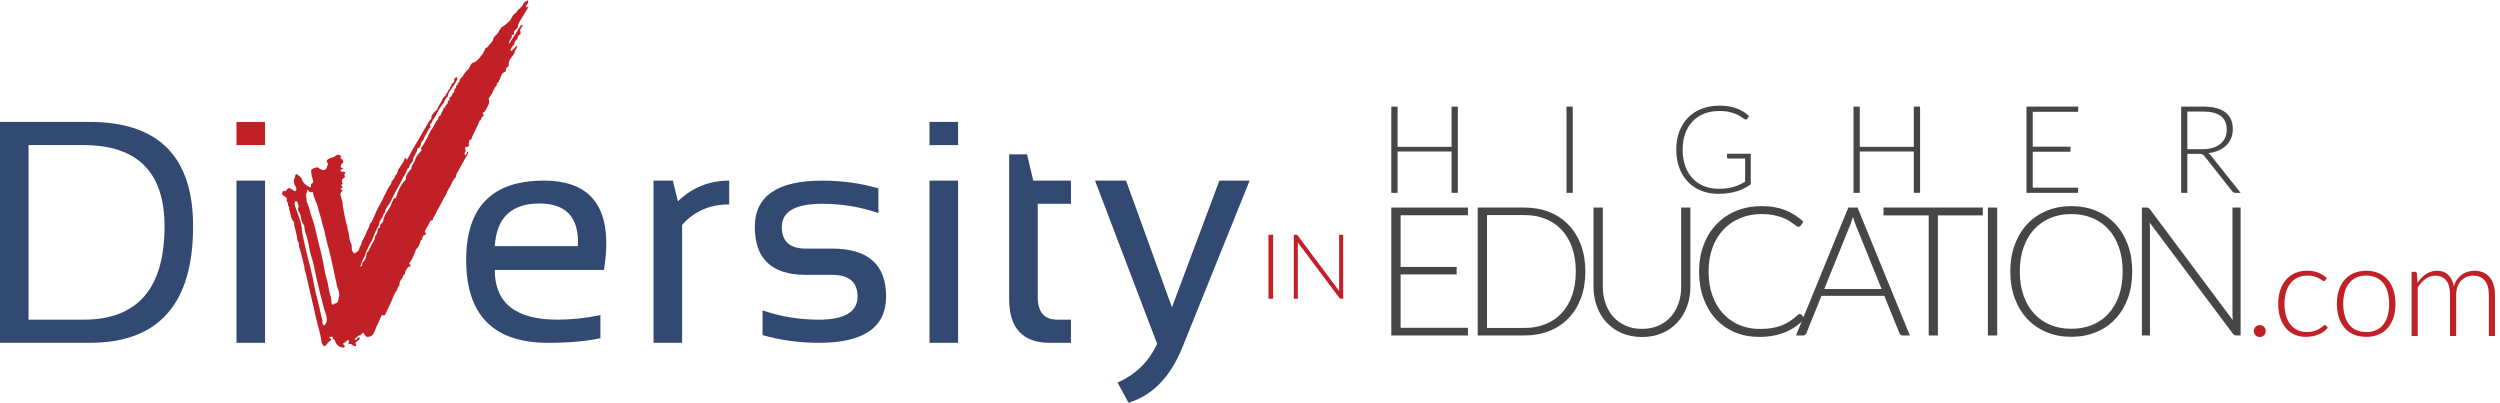 <?xml version="1.0" encoding="UTF-8" standalone="no"?>
<!-- Created with Inkscape (http://www.inkscape.org/) -->

<svg
   version="1.1"
   id="svg2"
   width="400"
   height="64.53"
   viewBox="0 0 400 64.53"
   sodipodi:docname="logo.svg"
   inkscape:version="1.1.2 (0a00cf5339, 2022-02-04)"
   xmlns:inkscape="http://www.inkscape.org/namespaces/inkscape"
   xmlns:sodipodi="http://sodipodi.sourceforge.net/DTD/sodipodi-0.dtd"
   xmlns="http://www.w3.org/2000/svg"
   xmlns:svg="http://www.w3.org/2000/svg">
  <defs
     id="defs6" />
  <sodipodi:namedview
     id="namedview4"
     pagecolor="#ffffff"
     bordercolor="#000000"
     borderopacity="0.25"
     inkscape:showpageshadow="2"
     inkscape:pageopacity="0.0"
     inkscape:pagecheckerboard="0"
     inkscape:deskcolor="#d1d1d1"
     inkscape:pageshadow="2"
     showgrid="false"
     width="257.613px"
     height="41.56px"
     inkscape:zoom="1.1713594"
     inkscape:cx="687.66254"
     inkscape:cy="-7.6833803"
     inkscape:window-width="1920"
     inkscape:window-height="954"
     inkscape:window-x="0"
     inkscape:window-y="1117"
     inkscape:window-maximized="1"
     inkscape:current-layer="g8" />
  <g
     id="g8"
     inkscape:groupmode="layer"
     inkscape:label="ink_ext_XXXXXX"
     transform="matrix(1.333,0,0,-1.333,0,41.56)">
    <g
       id="g10"
       transform="matrix(0.155,0,0,0.155,0,-17.166)"
       style="stroke-width:0.644">
      <path
         d="m 1136.76,151.168 v -5.949 h -52.15 V 105.18 h 43.4 v -5.809 h -43.4 V 58.07 h 52.15 v -5.953 h -59.36 v 99.051 h 59.36"
         style="fill:#464648;fill-opacity:1;fill-rule:nonzero;stroke:none;stroke-width:0.644"
         id="path12" />
      <path
         d="m 1220.27,101.68 c 0,6.906 -0.96,13.066 -2.87,18.48 -1.92,5.41 -4.61,9.985 -8.09,13.719 -3.48,3.734 -7.66,6.582 -12.57,8.539 -4.9,1.961 -10.33,2.941 -16.31,2.941 h -28.9 V 57.93 h 28.9 c 5.98,0 11.41,0.981 16.31,2.938 4.91,1.961 9.09,4.809 12.57,8.543 3.48,3.734 6.17,8.305 8.09,13.719 1.91,5.41 2.87,11.598 2.87,18.551 z m 7.41,0 c 0,-7.657 -1.14,-14.536 -3.43,-20.649 -2.28,-6.113 -5.5,-11.32 -9.66,-15.609 -4.15,-4.301 -9.12,-7.586 -14.91,-9.875 -5.78,-2.285 -12.2,-3.43 -19.25,-3.43 h -36.12 v 99.051 h 36.12 c 7.05,0 13.47,-1.145 19.25,-3.43 5.79,-2.285 10.76,-5.574 14.91,-9.867 4.16,-4.297 7.38,-9.496 9.66,-15.609 2.29,-6.114 3.43,-12.977 3.43,-20.582"
         style="fill:#464648;fill-opacity:1;fill-rule:nonzero;stroke:none;stroke-width:0.644"
         id="path14" />
      <path
         d="m 1271.51,57.23 c 4.76,0 9.02,0.824 12.77,2.48 3.76,1.66 6.95,3.957 9.56,6.899 2.61,2.941 4.61,6.402 5.99,10.395 1.37,3.992 2.06,8.293 2.06,12.914 v 61.25 h 7.14 v -61.25 c 0,-5.461 -0.86,-10.559 -2.59,-15.293 -1.73,-4.738 -4.21,-8.867 -7.45,-12.391 -3.25,-3.523 -7.19,-6.289 -11.84,-8.293 -4.64,-2.008 -9.85,-3.016 -15.64,-3.016 -5.78,0 -11,1.008 -15.65,3.016 -4.63,2.004 -8.58,4.769 -11.82,8.293 -3.24,3.523 -5.73,7.652 -7.46,12.391 -1.73,4.734 -2.59,9.832 -2.59,15.293 v 61.25 h 7.21 V 89.988 c 0,-4.617 0.69,-8.926 2.07,-12.914 1.37,-3.988 3.36,-7.457 5.94,-10.395 2.59,-2.941 5.77,-5.25 9.53,-6.93 3.76,-1.68 8.01,-2.519 12.77,-2.519"
         style="fill:#464648;fill-opacity:1;fill-rule:nonzero;stroke:none;stroke-width:0.644"
         id="path16" />
      <path
         d="m 1393.73,68.777 c 0.46,0 0.85,-0.164 1.19,-0.488 l 2.8,-3.012 c -2.06,-2.191 -4.3,-4.164 -6.73,-5.914 -2.42,-1.75 -5.07,-3.246 -7.94,-4.481 -2.87,-1.234 -6.02,-2.191 -9.45,-2.871 C 1370.17,51.34 1366.4,51 1362.3,51 c -6.87,0 -13.15,1.203 -18.87,3.606 -5.72,2.402 -10.61,5.809 -14.7,10.219 -4.09,4.41 -7.27,9.742 -9.56,15.996 -2.28,6.25 -3.42,13.203 -3.42,20.86 0,7.515 1.17,14.371 3.53,20.582 2.36,6.207 5.67,11.539 9.94,15.992 4.27,4.457 9.38,7.906 15.33,10.359 5.95,2.45 12.52,3.676 19.7,3.676 3.6,0 6.89,-0.269 9.88,-0.805 2.98,-0.539 5.77,-1.308 8.37,-2.308 2.58,-1.008 5.01,-2.25 7.31,-3.746 2.28,-1.496 4.52,-3.223 6.72,-5.18 l -2.18,-3.152 c -0.37,-0.559 -0.96,-0.84 -1.75,-0.84 -0.42,0 -0.95,0.246 -1.61,0.734 -0.65,0.492 -1.47,1.098 -2.48,1.821 -1.01,0.722 -2.22,1.519 -3.64,2.382 -1.43,0.86 -3.12,1.657 -5.07,2.379 -1.96,0.723 -4.23,1.328 -6.8,1.821 -2.57,0.488 -5.48,0.734 -8.75,0.734 -6.01,0 -11.54,-1.039 -16.59,-3.117 -5.04,-2.074 -9.37,-5.039 -13.02,-8.887 -3.64,-3.852 -6.47,-8.52 -8.5,-14.004 -2.03,-5.484 -3.05,-11.629 -3.05,-18.441 0,-7.004 1.01,-13.258 3.02,-18.758 2,-5.512 4.77,-10.164 8.33,-13.969 3.54,-3.801 7.73,-6.719 12.56,-8.75 4.83,-2.027 10.07,-3.047 15.72,-3.047 3.54,0 6.7,0.234 9.48,0.703 2.78,0.465 5.33,1.164 7.67,2.102 2.33,0.934 4.5,2.074 6.5,3.426 2.01,1.355 4,2.941 5.96,4.762 0.22,0.188 0.45,0.336 0.66,0.453 0.21,0.117 0.45,0.176 0.74,0.176"
         style="fill:#464648;fill-opacity:1;fill-rule:nonzero;stroke:none;stroke-width:0.644"
         id="path18" />
      <path
         d="m 1412.69,88.102 h 44.39 l -20.24,50.046 c -0.32,0.793 -0.65,1.692 -0.98,2.696 -0.33,1 -0.65,2.066 -0.98,3.183 -0.32,-1.117 -0.66,-2.183 -0.98,-3.183 -0.32,-1.004 -0.65,-1.922 -0.98,-2.762 z m 66.29,-35.984 h -5.53 c -0.65,0 -1.19,0.18 -1.61,0.527 -0.42,0.348 -0.74,0.801 -0.98,1.363 l -11.69,28.77 h -48.65 L 1398.9,54.008 c -0.18,-0.512 -0.52,-0.957 -0.98,-1.328 -0.46,-0.375 -1.03,-0.562 -1.67,-0.562 h -5.46 l 40.52,99.051 h 7.14 l 40.53,-99.051"
         style="fill:#464648;fill-opacity:1;fill-rule:nonzero;stroke:none;stroke-width:0.644"
         id="path20" />
      <path
         d="m 1535.48,151.168 v -6.09 h -34.79 V 52.117 h -7.14 v 92.961 h -35 v 6.09 h 76.93"
         style="fill:#464648;fill-opacity:1;fill-rule:nonzero;stroke:none;stroke-width:0.644"
         id="path22" />
      <path
         d="m 1546.61,52.117 h -7.22 v 99.051 h 7.22 V 52.117"
         style="fill:#464648;fill-opacity:1;fill-rule:nonzero;stroke:none;stroke-width:0.644"
         id="path24" />
      <path
         d="m 1643.76,101.68 c 0,6.906 -0.96,13.109 -2.87,18.617 -1.91,5.508 -4.61,10.176 -8.08,14 -3.48,3.828 -7.67,6.758 -12.57,8.789 -4.9,2.027 -10.33,3.043 -16.31,3.043 -5.88,0 -11.26,-1.016 -16.13,-3.043 -4.88,-2.031 -9.08,-4.961 -12.61,-8.789 -3.52,-3.824 -6.25,-8.492 -8.18,-14 -1.95,-5.508 -2.91,-11.711 -2.91,-18.617 0,-6.953 0.96,-13.172 2.91,-18.657 1.93,-5.484 4.66,-10.137 8.18,-13.965 3.53,-3.824 7.73,-6.746 12.61,-8.75 4.87,-2.008 10.25,-3.008 16.13,-3.008 5.98,0 11.41,1 16.31,3.008 4.9,2.004 9.09,4.926 12.57,8.75 3.47,3.828 6.17,8.48 8.08,13.965 1.91,5.484 2.87,11.703 2.87,18.657 z m 7.42,0 c 0,-7.657 -1.15,-14.594 -3.43,-20.825 -2.29,-6.231 -5.51,-11.555 -9.66,-15.965 -4.15,-4.406 -9.12,-7.816 -14.91,-10.219 -5.78,-2.402 -12.21,-3.602 -19.25,-3.602 -6.95,0 -13.32,1.199 -19.11,3.602 -5.79,2.402 -10.75,5.812 -14.91,10.219 -4.15,4.41 -7.39,9.734 -9.7,15.965 -2.3,6.23 -3.46,13.168 -3.46,20.825 0,7.605 1.16,14.527 3.46,20.758 2.31,6.222 5.55,11.546 9.7,15.957 4.16,4.406 9.12,7.824 14.91,10.253 5.79,2.426 12.16,3.641 19.11,3.641 7.04,0 13.47,-1.199 19.25,-3.601 5.79,-2.411 10.76,-5.829 14.91,-10.262 4.15,-4.434 7.37,-9.766 9.66,-15.988 2.28,-6.231 3.43,-13.153 3.43,-20.758"
         style="fill:#464648;fill-opacity:1;fill-rule:nonzero;stroke:none;stroke-width:0.644"
         id="path26" />
      <path
         d="m 1663.71,150.922 c 0.38,-0.16 0.77,-0.524 1.19,-1.082 l 64.12,-85.82 c -0.14,1.402 -0.21,2.754 -0.21,4.062 v 83.086 h 6.3 V 52.117 h -3.43 c -1.07,0 -1.94,0.465 -2.59,1.402 l -64.4,85.957 c 0.14,-1.395 0.21,-2.731 0.21,-3.989 V 52.117 h -6.23 v 99.051 h 3.5 c 0.66,0 1.17,-0.078 1.54,-0.246"
         style="fill:#464648;fill-opacity:1;fill-rule:nonzero;stroke:none;stroke-width:0.644"
         id="path28" />
      <path
         d="m 985.883,80.566 h -3.602 V 130.09 h 3.602 V 80.566"
         style="fill:#c12027;fill-opacity:1;fill-rule:nonzero;stroke:none;stroke-width:0.644"
         id="path30" />
      <path
         d="m 1004.43,129.969 c 0.19,-0.086 0.39,-0.262 0.59,-0.543 l 32.06,-42.914 c -0.06,0.707 -0.09,1.379 -0.09,2.035 V 130.09 h 3.14 V 80.566 h -1.71 c -0.53,0 -0.97,0.234 -1.3,0.703 l -32.19,42.977 c 0.07,-0.699 0.09,-1.363 0.09,-1.988 V 80.566 h -3.11 V 130.09 h 1.76 c 0.32,0 0.57,-0.039 0.76,-0.121"
         style="fill:#c12027;fill-opacity:1;fill-rule:nonzero;stroke:none;stroke-width:0.644"
         id="path32" />
      <path
         d="m 64.598,64.359 c 41.871,0 62.808,24.086 62.808,72.258 0,41.946 -20.937,62.922 -62.808,62.922 H 22.133 V 64.359 Z M 0,46.414 V 217.484 h 69.387 c 53.429,0 80.148,-26.957 80.148,-80.867 0,-60.133 -26.719,-90.203 -80.148,-90.203 L 0,46.414"
         style="fill:#324a72;fill-opacity:1;fill-rule:nonzero;stroke:none;stroke-width:0.644"
         id="path34" />
      <path
         d="M 205.25,172.027 V 46.414 H 183.121 V 172.027 h 22.129"
         style="fill:#324a72;fill-opacity:1;fill-rule:nonzero;stroke:none;stroke-width:0.644"
         id="path36" />
      <path
         d="m 383.129,121.305 h 64.367 c 1.113,22.011 -8.859,33.015 -29.914,33.015 -21.531,0 -33.016,-11.004 -34.453,-33.015 z m 84.582,-18.422 h -84.582 c 0,-25.68 16.191,-38.524 48.574,-38.524 11.086,0 22.168,1.195 33.254,3.59 V 50.004 c -11.086,-2.391 -24.562,-3.59 -40.43,-3.59 -42.355,0 -63.527,21.418 -63.527,64.238 0,40.918 20.059,61.375 60.176,61.375 38.437,0 53.957,-23.047 46.535,-69.144"
         style="fill:#324a72;fill-opacity:1;fill-rule:nonzero;stroke:none;stroke-width:0.644"
         id="path38" />
      <path
         d="M 506.078,46.414 V 172.027 h 14.953 l 3.946,-16.031 c 11.003,10.688 24.246,16.031 39.714,16.031 v -18.425 c -14.988,0 -27.156,-5.301 -36.484,-15.907 V 46.414 h -22.129"
         style="fill:#324a72;fill-opacity:1;fill-rule:nonzero;stroke:none;stroke-width:0.644"
         id="path40" />
      <path
         d="m 590.504,52.398 v 19.141 c 13.953,-4.785 28.465,-7.18 43.535,-7.18 20.02,0 30.027,5.984 30.027,17.945 0,11.168 -6.57,16.746 -19.734,16.746 H 624 c -26.328,0 -39.484,12.363 -39.484,37.086 0,23.926 17.422,35.89 52.277,35.89 15,0 29.473,-1.992 43.426,-5.98 v -19.145 c -13.953,4.786 -28.426,7.18 -43.426,7.18 -20.891,0 -31.34,-5.98 -31.34,-17.945 0,-11.168 6.184,-16.746 18.547,-16.746 h 20.332 c 27.91,0 41.875,-12.364 41.875,-37.086 0,-23.926 -17.394,-35.891 -52.168,-35.891 -15.07,0 -29.582,1.992 -43.535,5.984"
         style="fill:#324a72;fill-opacity:1;fill-rule:nonzero;stroke:none;stroke-width:0.644"
         id="path42" />
      <path
         d="M 741.918,172.027 V 46.414 H 719.789 V 172.027 Z m 0,45.457 v -17.945 h -22.129 v 17.945 h 22.129"
         style="fill:#324a72;fill-opacity:1;fill-rule:nonzero;stroke:none;stroke-width:0.644"
         id="path44" />
      <path
         d="m 781.48,192.363 h 13.868 l 4.785,-20.336 h 29.199 V 154.082 H 803.609 V 81.941 c 0,-11.719 5.059,-17.582 15.196,-17.582 h 10.527 V 46.414 h -16.269 c -21.055,0 -31.583,11.285 -31.583,33.859 V 192.363"
         style="fill:#324a72;fill-opacity:1;fill-rule:nonzero;stroke:none;stroke-width:0.644"
         id="path46" />
      <path
         d="m 847.953,172.027 h 24.043 l 35.539,-98.097 36.727,98.097 h 23.437 L 915.551,42.703 C 906.293,19.898 892.418,5.664 873.91,0 l -8.484,15.676 c 14.031,6.137 24.238,16.145 30.625,30.023 L 847.953,172.027"
         style="fill:#324a72;fill-opacity:1;fill-rule:nonzero;stroke:none;stroke-width:0.644"
         id="path48" />
      <path
         d="m 1745.32,55.527 c 0,0.633 0.11,1.23 0.35,1.809 0.23,0.562 0.56,1.051 0.98,1.473 0.42,0.41 0.89,0.742 1.45,0.996 0.55,0.254 1.15,0.371 1.82,0.371 0.63,0 1.24,-0.117 1.8,-0.371 0.57,-0.254 1.06,-0.586 1.48,-0.996 0.41,-0.422 0.75,-0.91 0.99,-1.473 0.26,-0.578 0.39,-1.176 0.39,-1.809 0,-0.664 -0.13,-1.27 -0.39,-1.828 -0.24,-0.547 -0.58,-1.023 -0.99,-1.441 -0.42,-0.422 -0.91,-0.746 -1.48,-0.981 -0.56,-0.23 -1.17,-0.351 -1.8,-0.351 -1.3,0 -2.4,0.441 -3.27,1.332 -0.88,0.875 -1.33,1.969 -1.33,3.269"
         style="fill:#c12027;fill-opacity:1;fill-rule:nonzero;stroke:none;stroke-width:0.644"
         id="path50" />
      <path
         d="m 1800.67,94.773 c -0.17,-0.164 -0.32,-0.301 -0.47,-0.418 -0.16,-0.117 -0.36,-0.176 -0.62,-0.176 -0.35,0 -0.8,0.223 -1.38,0.672 -0.59,0.449 -1.36,0.949 -2.33,1.476 -0.96,0.535 -2.17,1.024 -3.62,1.473 -1.45,0.453 -3.21,0.676 -5.28,0.676 -2.86,0 -5.4,-0.508 -7.62,-1.524 -2.22,-1.016 -4.09,-2.473 -5.6,-4.375 -1.52,-1.895 -2.68,-4.199 -3.48,-6.894 -0.8,-2.707 -1.2,-5.742 -1.2,-9.102 0,-3.508 0.41,-6.601 1.23,-9.309 0.81,-2.695 1.97,-4.969 3.47,-6.812 1.5,-1.859 3.31,-3.266 5.45,-4.23 2.13,-0.969 4.51,-1.457 7.1,-1.457 2.41,0 4.41,0.285 6.03,0.852 1.61,0.566 2.95,1.191 3.99,1.855 1.06,0.664 1.89,1.277 2.5,1.844 0.63,0.566 1.12,0.852 1.48,0.852 0.44,0 0.77,-0.168 1,-0.5 l 1.3,-1.602 c -0.77,-0.996 -1.74,-1.934 -2.9,-2.793 -1.17,-0.867 -2.48,-1.621 -3.94,-2.254 -1.48,-0.637 -3.07,-1.125 -4.78,-1.476 -1.72,-0.352 -3.51,-0.527 -5.38,-0.527 -3.16,0 -6.05,0.578 -8.67,1.73 -2.62,1.152 -4.87,2.812 -6.75,5 -1.88,2.188 -3.35,4.863 -4.4,8.027 -1.05,3.164 -1.58,6.769 -1.58,10.801 0,3.801 0.5,7.266 1.5,10.399 1,3.137 2.46,5.832 4.37,8.098 1.93,2.266 4.27,4.024 7.05,5.274 2.79,1.25 5.98,1.875 9.58,1.875 3.24,0 6.11,-0.516 8.63,-1.543 2.52,-1.036 4.7,-2.442 6.57,-4.2 l -1.25,-1.711"
         style="fill:#c12027;fill-opacity:1;fill-rule:nonzero;stroke:none;stroke-width:0.644"
         id="path52" />
      <path
         d="m 1832.37,54.773 c 2.97,0 5.55,0.508 7.77,1.535 2.22,1.016 4.07,2.469 5.56,4.375 1.47,1.895 2.59,4.188 3.32,6.875 0.73,2.676 1.1,5.684 1.1,9.023 0,3.301 -0.37,6.301 -1.1,8.992 -0.73,2.707 -1.85,5.012 -3.32,6.926 -1.49,1.926 -3.34,3.398 -5.56,4.434 -2.22,1.027 -4.8,1.543 -7.77,1.543 -2.97,0 -5.56,-0.516 -7.78,-1.543 -2.21,-1.035 -4.06,-2.508 -5.54,-4.434 -1.49,-1.914 -2.61,-4.219 -3.35,-6.926 -0.75,-2.691 -1.13,-5.691 -1.13,-8.992 0,-3.34 0.38,-6.348 1.13,-9.023 0.74,-2.688 1.86,-4.981 3.35,-6.875 1.48,-1.906 3.33,-3.359 5.54,-4.375 2.22,-1.027 4.81,-1.535 7.78,-1.535 z m 0,47.454 c 3.56,0 6.76,-0.606 9.58,-1.829 2.81,-1.21 5.18,-2.937 7.12,-5.164 1.93,-2.238 3.41,-4.934 4.42,-8.078 1.02,-3.152 1.53,-6.68 1.53,-10.574 0,-3.906 -0.51,-7.422 -1.53,-10.559 -1.01,-3.125 -2.49,-5.809 -4.42,-8.047 -1.94,-2.234 -4.31,-3.945 -7.12,-5.145 -2.82,-1.199 -6.02,-1.809 -9.58,-1.809 -3.57,0 -6.76,0.609 -9.57,1.809 -2.82,1.199 -5.21,2.91 -7.15,5.145 -1.95,2.238 -3.44,4.922 -4.45,8.047 -1.02,3.137 -1.53,6.652 -1.53,10.559 0,3.895 0.51,7.422 1.53,10.574 1.01,3.144 2.5,5.84 4.45,8.078 1.94,2.227 4.33,3.953 7.15,5.164 2.81,1.223 6,1.829 9.57,1.829"
         style="fill:#c12027;fill-opacity:1;fill-rule:nonzero;stroke:none;stroke-width:0.644"
         id="path54" />
      <path
         d="m 1867.51,51.68 v 49.746 h 2.6 c 0.87,0 1.37,-0.41 1.51,-1.25 l 0.45,-7.199 c 0.96,1.367 2,2.617 3.1,3.75 1.09,1.133 2.28,2.113 3.53,2.93 1.25,0.813 2.57,1.446 3.99,1.895 1.42,0.453 2.91,0.676 4.47,0.676 3.64,0 6.54,-1.055 8.7,-3.176 2.17,-2.117 3.64,-5.059 4.41,-8.816 0.59,2.062 1.43,3.848 2.52,5.34 1.08,1.504 2.32,2.746 3.72,3.731 1.4,0.976 2.92,1.718 4.57,2.199 1.64,0.488 3.33,0.723 5.06,0.723 2.47,0 4.68,-0.411 6.64,-1.219 1.96,-0.824 3.64,-2.024 5.02,-3.625 1.37,-1.601 2.44,-3.574 3.17,-5.898 0.73,-2.336 1.1,-5 1.1,-8.008 V 51.68 h -4.75 v 31.797 c 0,4.871 -1.06,8.574 -3.15,11.133 -2.1,2.547 -5.1,3.816 -9,3.816 -1.74,0 -3.4,-0.312 -4.98,-0.945 -1.58,-0.637 -2.98,-1.574 -4.2,-2.824 -1.22,-1.25 -2.19,-2.812 -2.9,-4.676 -0.71,-1.867 -1.07,-4.035 -1.07,-6.504 V 51.68 h -4.75 v 31.797 c 0,4.832 -0.97,8.535 -2.9,11.101 -1.93,2.57 -4.76,3.848 -8.46,3.848 -2.69,0 -5.19,-0.809 -7.5,-2.418 -2.29,-1.625 -4.34,-3.859 -6.14,-6.731 V 51.68 h -4.76"
         style="fill:#c12027;fill-opacity:1;fill-rule:nonzero;stroke:none;stroke-width:0.644"
         id="path56" />
      <path
         d="m 262.52,82.231 c -0.727,-1.399 -0.094,-3.145 -1.286,-4.477 -0.406,-0.457 -0.714,-0.731 -1.273,-0.773 -0.555,-0.047 -1.145,-0.105 -1.488,-0.57 -0.828,-1.117 -1.227,-0.328 -1.555,0.351 -0.211,0.43 -0.332,0.969 -0.297,1.441 0.141,1.938 -0.363,3.758 -0.984,5.539 -1.254,3.594 -1.188,7.488 -2.36,11.055 -2.23,6.797 -2.644,13.957 -4.507,20.812 -0.481,1.758 -0.84,3.571 -1.317,5.301 -2.035,7.457 -3.16,15.16 -5.887,22.43 -1.382,3.672 -1.886,7.609 -3.55,11.195 -1.059,2.285 -0.7,4.781 -0.926,7.192 -0.012,0.136 0.019,0.308 0.094,0.421 0.8,1.188 0.804,1.184 0.343,2.563 0.723,0.18 1.075,-0.215 1.391,-0.578 0.734,-0.844 1.531,-1.426 2.723,-0.977 0.613,0.231 0.714,-0.312 0.754,-0.64 0.5,-3.969 2.918,-7.282 3.769,-11.133 0.281,-1.254 0.535,-2.547 0.973,-3.738 1.703,-4.625 2.258,-9.571 4.019,-14.176 0.055,-0.141 0.125,-0.281 0.129,-0.426 0.078,-2.402 1.078,-4.613 1.485,-6.965 0.441,-2.551 1.382,-5.062 2.019,-7.617 2.336,-9.348 4.094,-18.824 6.238,-28.215 0.45,-1.973 1.539,-3.754 1.567,-5.875 0.008,-0.719 0.289,-1.449 -0.074,-2.141 z M 251.867,60.711 c -0.258,-0.336 -0.449,-0.855 -1.015,-0.707 -0.52,0.133 -0.809,0.547 -0.977,1.043 -0.324,0.965 -0.02,2 -0.273,2.957 -1.457,5.516 -2.372,11.148 -3.965,16.645 -1.438,4.945 -2.321,10.062 -3.297,15.129 -1.953,10.149 -5.164,19.996 -7.102,30.145 -0.492,2.586 -1.289,5.156 -1.414,7.762 -0.312,6.554 -3.297,12.293 -5.226,18.351 -0.356,1.11 -0.719,2.176 -0.125,3.309 0.16,0.304 -0.075,0.918 0.582,0.793 0.461,-0.086 0.992,-0.211 1.144,-0.778 0.414,-1.515 1.489,-2.871 0.723,-4.656 -0.387,-0.902 0.043,-1.996 0.574,-2.848 1.027,-1.644 1.465,-3.457 1.75,-5.335 0.258,-1.68 0.824,-3.223 1.899,-4.606 0.714,-0.922 0.519,-2.187 0.761,-3.293 0.192,-0.871 0.203,-1.805 0.52,-2.625 1.672,-4.34 2.504,-8.863 3.297,-13.426 0.675,-3.89 2.312,-7.574 3.093,-11.429 1.571,-7.739 3.25,-15.469 5.243,-23.082 1.386,-5.312 2.554,-10.723 4.402,-15.926 0.398,-1.125 0.609,-2.305 0.582,-3.512 0.074,-1.441 -0.289,-2.758 -1.176,-3.91 z M 399.766,289.301 c 0.695,0.496 1.101,1.043 1.203,1.875 0.375,3.094 2.269,5.461 3.828,7.992 1.473,2.387 2.902,4.793 4.351,7.191 0.231,0.176 0.231,0.422 0.036,0.567 -0.207,0.152 -0.418,-0.024 -0.586,-0.18 -0.129,-0.133 -0.258,-0.266 -0.387,-0.394 -0.324,-0.2 -0.645,-0.313 -0.945,0.039 0.218,1.097 0.476,2.172 1.5,2.859 0.097,0.066 0.113,0.258 0.168,0.391 0.074,0.695 0.336,1.398 -0.141,2.054 -1.25,-0.937 -3.098,-1.105 -3.609,-3.007 -0.192,-0.715 -0.778,-1.305 -1.317,-1.879 -1.344,-1.426 -2.937,-2.625 -3.957,-4.348 -0.168,-0.414 -0.578,-0.598 -0.871,-0.895 -1.363,-0.925 -2.328,-2.16 -2.98,-3.679 -0.618,-1.442 -1.661,-2.457 -2.883,-3.504 -1.426,-1.227 -2.629,-2.641 -4.457,-3.336 -0.371,-0.141 -0.656,-0.598 -0.895,-0.965 -0.476,-0.73 -0.894,-1.5 -1.34,-2.254 -0.3,-0.312 -0.328,-0.777 -0.586,-1.113 -0.41,-0.488 -0.796,-1 -1.234,-1.461 -1.008,-1.066 -2.387,-1.965 -2.652,-3.445 -0.27,-1.493 -1.168,-2.414 -2.071,-3.43 -0.812,-0.91 -1.586,-1.856 -2.375,-2.789 -0.296,-0.871 -1.242,-0.586 -1.796,-1 0.125,-0.77 -0.055,-1.438 -0.672,-1.949 -0.383,-0.325 -0.637,-0.703 -0.539,-1.235 -0.387,-0.433 -0.575,-0.988 -0.907,-1.457 -1.082,-1.304 -2.168,-2.609 -3.25,-3.914 -0.257,-0.355 -0.539,-0.687 -0.929,-0.906 -0.77,-0.664 -1.571,-1.344 -2.575,-1.527 -1.566,-0.289 -2.14,-1.497 -2.789,-2.684 -0.535,-0.984 -0.851,-2.305 -1.679,-2.879 -2.231,-1.551 -3.117,-4.082 -4.844,-5.973 -0.719,-0.785 -1.664,-1.589 -1.707,-2.656 -0.059,-1.418 -2.047,-1.836 -1.555,-3.414 0.008,-0.019 -0.242,-0.18 -0.359,-0.168 -0.914,0.086 -1,-0.375 -0.774,-1.094 0.114,-0.359 0.032,-0.789 -0.246,-0.964 -1.035,-0.649 -1.23,-1.594 -1.121,-2.7 0.035,-0.386 -0.164,-0.636 -0.515,-0.816 -0.618,-0.316 -0.918,-0.899 -1.125,-1.524 -0.293,-0.871 -0.629,-1.695 -1.664,-1.914 -0.407,-0.086 -0.383,-0.367 -0.36,-0.683 0.074,-0.942 0.465,-2.008 -1.039,-2.274 -0.328,-0.058 -0.523,-0.574 -0.437,-0.882 0.507,-1.891 -2.313,-2.336 -1.817,-4.207 0,-0.004 -0.265,-0.129 -0.398,-0.114 -0.844,0.094 -0.973,-0.445 -1.067,-1.097 -0.238,-1.684 -1.937,-2.743 -1.964,-4.536 0,-0.136 -0.25,-0.32 -0.418,-0.398 -1.118,-0.52 -1.602,-1.43 -1.668,-2.609 -0.024,-0.375 -0.219,-0.676 -0.485,-0.899 -2.273,-1.937 -2.586,-5.109 -4.629,-7.293 -0.812,-0.867 -1.015,-2.554 -2.175,-3.488 -0.129,-0.106 -0.184,-0.359 -0.188,-0.551 -0.043,-1.765 -1.426,-2.969 -2.094,-4.445 -0.929,-2.059 -2.218,-4.086 -3.621,-5.957 -0.164,-0.219 -0.449,-0.473 -0.113,-0.774 0.918,-0.832 0.215,-1.425 -0.328,-1.988 -1.766,-1.832 -3.477,-3.863 -4.133,-6.234 -0.707,-2.551 -3.133,-4.317 -2.981,-7.16 0.008,-0.164 -0.328,-0.336 -0.492,-0.512 -2,-2.18 -3.894,-4.414 -3.914,-7.613 -0.004,-0.336 -0.207,-0.551 -0.406,-0.766 -3.469,-3.723 -5.574,-8.184 -7.027,-12.996 -0.102,-0.332 -0.172,-0.863 -0.512,-0.828 -1.633,0.164 -1.535,-1.164 -2.082,-2.082 -0.852,-1.426 -1.172,-3.051 -1.965,-4.469 -1.648,-2.953 -3.871,-5.578 -4.988,-8.84 -0.18,-0.523 -0.473,-1.019 -0.356,-1.566 0.164,-0.739 -0.371,-1.114 -0.621,-1.664 -0.578,-1.266 -2.777,-1.77 -1.812,-3.782 0.152,-0.32 -0.36,-0.433 -0.594,-0.535 -1.121,-0.476 -1.574,-1.234 -1.418,-2.488 0.109,-0.906 -0.391,-1.723 -0.84,-2.508 -0.422,-0.73 -1.14,-1.461 -1.176,-2.215 -0.109,-2.496 -1.804,-4.164 -2.847,-6.172 -1.102,-2.105 -1.797,-4.437 -3.539,-6.175 -0.125,-0.125 -0.207,-0.352 -0.211,-0.532 -0.055,-2.539 -0.711,-4.808 -2.778,-6.5 -0.488,-0.398 -0.625,-0.968 -0.554,-1.617 0.109,-0.992 -0.473,-1.582 -1.289,-2.094 -0.262,0.633 0.078,1.067 0.234,1.497 0.816,2.277 1.621,4.558 2.945,6.609 0.66,1.019 0.532,2.324 1.075,3.34 1.464,2.73 2.539,5.64 4.175,8.32 0.879,1.441 1.457,3.281 2.098,4.965 0.656,1.723 1.363,3.406 2.277,5.012 0.715,1.25 1.504,2.515 1.676,3.957 0.152,1.297 0.754,2.336 1.496,3.269 0.766,0.961 1.426,1.871 1.512,3.153 0.027,0.375 0.476,0.726 0.746,1.078 0.301,0.394 0.625,0.754 0.691,1.289 0.254,2.09 1.621,3.836 2.723,5.308 1.117,1.504 1.875,3.203 2.656,4.739 1.664,3.265 3.102,6.652 5.075,9.761 0.894,1.41 1.515,2.957 2.3,4.391 1.032,1.887 2.035,3.816 3.168,5.644 0.938,1.508 0.844,3.641 2.735,4.586 0.156,0.075 0.211,0.446 0.226,0.684 0.074,1.004 0.59,1.742 1.25,2.461 0.942,1.023 1.891,2.074 1.645,3.656 -0.059,0.356 0.172,0.653 0.355,0.957 1.203,2.043 2.485,4.055 2.891,6.453 0.047,0.282 0.035,0.539 0.437,0.653 1.594,0.461 2.301,2.133 2.325,3.222 0.031,1.301 0.57,1.934 1.293,2.602 1.289,1.195 1.335,3.012 2.308,4.348 0.824,1.132 1.484,2.347 1.965,3.664 0.273,0.761 0.656,1.488 1.391,1.879 0.609,0.328 0.554,0.722 0.351,1.23 -0.273,0.676 -0.402,1.813 0.008,1.965 1.551,0.558 1.332,2.121 2.078,3.101 2.996,3.934 4.414,8.856 7.848,12.516 0.066,0.07 0.093,0.18 0.148,0.262 1.168,1.73 1.481,4.008 3.375,5.293 0.156,0.105 0.195,0.445 0.211,0.679 0.149,1.832 1.145,3.247 2.184,4.661 1.82,2.468 3.625,4.949 4.949,7.734 0.129,0.488 0.117,0.977 0.008,1.469 -0.727,1.019 -1.114,0.312 -1.52,-0.301 -0.625,-0.242 -0.808,-0.711 -0.801,-1.359 0.008,-0.508 0.172,-1.047 -0.14,-1.532 -0.383,-0.781 -1.235,-1.027 -1.817,-1.578 -0.367,-0.519 0.266,-1.371 -0.566,-1.742 -0.98,-0.402 -0.465,-1.668 -0.961,-2.035 -1.426,-1.059 -1.363,-3.145 -2.973,-3.992 -0.265,-0.45 0.102,-1.004 -0.254,-1.438 -0.519,-0.34 -0.96,-0.75 -1.406,-1.199 -0.855,-0.863 -1.09,-1.981 -1.633,-2.965 -0.961,-1.73 -1.972,-3.43 -2.964,-5.144 -0.321,-0.571 -0.2,-1.36 -0.86,-1.762 -1.605,-1.242 -2.945,-2.711 -3.906,-4.512 -0.348,-0.66 0.113,-1.43 -0.281,-2.082 -0.481,-0.937 -1.391,-1.555 -1.91,-2.437 -2.278,-3.848 -4.485,-7.739 -6.727,-11.606 -2.191,-3.785 -4.398,-7.566 -6.602,-11.348 -0.304,-0.312 -0.328,-0.773 -0.589,-1.105 -0.809,-1.523 -1.618,-3.047 -2.426,-4.57 -1.028,-1.196 -1.715,-2.621 -2.66,-3.993 0.254,0.711 0.636,1.223 1.023,1.739 0.434,0.578 0.984,1.121 0.789,1.957 -0.316,0.301 -0.258,0.875 -0.781,1.047 -1.035,-0.887 -1.113,-2.313 -1.887,-3.371 -1.14,-1.567 -1.98,-3.356 -3.183,-4.86 -1.336,-1.683 -0.786,-4.359 -3.028,-5.5 0.067,-2.219 -1.886,-3.289 -2.812,-4.941 -0.282,-0.473 0.074,-1.051 -0.258,-1.516 -2.211,-2.43 -3.207,-5.566 -4.832,-8.34 -0.223,-0.347 -0.328,-0.754 -0.555,-1.097 -0.179,-0.344 -0.394,-0.668 -0.531,-1.028 -1.164,-3.054 -3.023,-5.75 -4.484,-8.656 -0.754,-1.492 -1.516,-2.949 -2.082,-4.539 -0.696,-1.961 -1.762,-3.781 -2.575,-5.703 -0.363,-0.859 -1.472,-1.184 -1.57,-2.07 -0.289,-2.625 -2.141,-4.579 -2.855,-7.016 -0.614,-2.078 -1.868,-3.859 -2.934,-5.727 -0.34,-0.996 -0.438,-2.062 -0.867,-3.035 -0.727,-1.086 -1.352,-2.211 -1.524,-3.535 -0.406,-0.656 -0.687,-1.422 -1.476,-1.758 -0.621,-0.406 -1.242,-0.816 -1.864,-1.226 -0.46,-0.434 -0.617,0.09 -0.878,0.285 -1.582,1.48 -1.633,3.379 -1.461,5.336 -0.352,0.457 0.117,1.097 -0.34,1.531 -1.512,2.559 -1.547,5.484 -2.063,8.293 -0.351,0.457 0.211,1.168 -0.429,1.547 -0.211,0.848 -0.555,1.676 -0.473,2.582 -0.133,0.75 -0.195,1.516 -0.523,2.223 -1.184,4.195 -2.059,8.457 -2.754,12.761 -0.293,0.492 0.058,1.094 -0.27,1.578 -0.012,0.157 -0.023,0.309 -0.031,0.465 -0.328,1.02 0.082,2.094 -0.242,3.114 -0.657,1.722 -1.203,3.464 -1.582,5.281 -0.254,1.222 0.011,2.058 0.894,2.812 0.281,0.215 0.832,0.258 0.52,0.836 -0.461,0.414 -0.926,0.824 -1.422,1.27 1.84,1.082 2.008,1.316 0.961,2.39 -0.192,0.188 -0.707,-0.039 -0.653,0.418 0.067,0.52 0.762,0.09 0.93,0.528 0.832,0.824 -0.266,1.644 -0.008,2.472 -0.211,0.629 -0.23,1.223 0.301,1.727 0.941,0.66 2.316,1.351 1.688,2.641 -0.493,1.007 -0.368,1.382 0.398,1.902 0.254,0.176 0.09,0.437 0.016,0.66 -0.348,0.254 -0.723,0.426 -1.172,0.383 -0.246,-0.008 -0.492,-0.016 -0.739,-0.02 -0.793,-0.004 -1.648,0.278 -1.808,0.989 -0.152,0.671 0.816,0.808 1.32,1.144 0.262,0.176 0.688,0.059 0.813,0.391 -0.301,0.929 -1.883,0.215 -1.809,1.492 0.055,0.934 0.234,1.863 1.063,2.5 0.152,0.117 0.277,0.281 0.394,0.437 0.586,0.774 0.692,1.516 -0.176,2.172 -0.164,0.567 -0.535,0.965 -1.004,1.289 -0.507,0.133 -1.117,0.465 -0.488,0.903 1.387,0.965 0.129,1.066 -0.359,1.406 -1.149,0.805 -2.313,0.633 -3.317,-0.203 -1.074,-0.895 -2.277,-1.41 -3.625,-1.641 -0.875,-0.148 -1.617,-0.582 -2.312,-1.086 -0.988,-0.715 -1.578,-1.449 -0.582,-2.715 0.605,-0.773 0.719,-1.808 -0.231,-2.597 -0.324,-0.43 0.082,-1.004 -0.285,-1.422 -0.656,-0.434 -0.773,-1.438 -1.691,-1.598 -0.543,-0.152 -1.082,-0.23 -1.621,0.024 -1.258,0.273 -2.328,0.898 -3.266,1.765 -0.578,0.317 -1.176,0.207 -1.773,0.078 -1.344,-0.351 -2.672,-0.722 -3.625,-1.839 -0.188,-0.59 -0.157,-1.184 -0.02,-1.778 0.074,-1.996 0.664,-3.883 1.246,-5.773 0.254,-0.844 0.254,-1.692 0,-2.539 -1.101,-0.446 -1.715,-1.176 -1.492,-2.446 0.16,-0.918 -0.488,-1.128 -1.074,-0.808 -2.492,1.359 -4.84,2.906 -5.824,5.801 -0.223,0.515 -0.243,1.117 -0.661,1.55 -1.007,1.094 -2.195,1.961 -3.507,2.657 -0.797,0.562 -0.606,-0.348 -0.868,-0.582 -0.398,-1.282 -0.796,-2.559 -1.199,-3.84 -0.25,-0.696 -0.226,-1.395 -0.012,-2.09 0.192,-1.43 1.067,-2.574 1.649,-3.832 0.445,-0.973 0.293,-1.938 -0.285,-2.566 -0.637,-0.696 -1.297,0.234 -1.918,0.531 -0.348,0.168 -0.645,0.441 -0.969,0.66 -2.105,1.426 -2.391,1.359 -4.25,-0.395 -0.375,-0.351 -0.461,-1.371 -1.402,-0.91 -0.543,0.121 -1.078,0.227 -1.485,-0.312 -0.957,-1.551 -0.593,-2.867 1.2,-3.735 1.257,-0.605 2.261,-1.23 1.824,-2.863 -0.067,-0.242 0.16,-0.496 0.156,-0.68 -0.02,-1.011 1.078,-1.718 0.91,-2.578 -0.18,-0.918 0.11,-1.39 0.692,-1.89 0.394,-0.848 -0.059,-1.778 0.257,-2.629 0.114,-0.219 0.227,-0.438 0.34,-0.657 0.356,-0.429 -0.019,-0.992 0.262,-1.433 0.75,-2.484 0.836,-5.25 3.043,-7.113 0.344,-0.993 -0.059,-2.043 0.238,-3.039 0.414,-1.489 0.828,-2.977 1.242,-4.465 0.188,-0.903 0.27,-1.828 0.567,-2.707 0.445,-1.973 0.121,-4.149 1.551,-5.86 0.277,-0.613 -0.043,-1.293 0.234,-1.906 0.031,-0.391 -0.012,-0.809 0.113,-1.172 0.867,-2.508 1.477,-5.086 2.114,-7.656 0.667,-2.703 1.339,-5.41 2.011,-8.117 -0.117,-2.211 0.918,-4.184 1.383,-6.27 2.5,-11.254 5.238,-22.457 7.746,-33.711 1.317,-5.906 3.356,-11.641 4.059,-17.688 0.156,-1.352 0.773,-2.567 1.84,-3.492 0.347,-0.305 0.464,-0.18 0.921,0.059 1.52,0.789 1.907,2.496 3.254,3.41 1.653,1.121 2.239,1.363 0.051,3.106 -0.055,0.043 -0.031,0.184 -0.051,0.348 0.946,0.207 1.84,0.617 2.793,-0.141 0.754,-0.598 -0.222,-0.938 -0.066,-1.504 1.109,0.215 1.43,-0.473 1.777,-1.426 1,-2.769 2.848,-4.672 5.922,-5.074 0.633,-0.082 1.192,0.016 1.547,0.621 0.355,0.606 -0.105,0.902 -0.48,1.227 -0.856,0.738 -1.141,1.383 0.214,1.895 0.762,0.289 1.313,0.887 1.813,1.516 0.465,0.578 1.144,0.465 1.641,0.277 0.515,-0.191 0.199,-0.723 0.066,-1.156 -0.164,-0.531 -0.18,-1.109 -0.27,-1.734 1.512,0.582 2.473,-0.176 3.45,-1.023 0.621,-0.539 1.5,-0.879 2.183,-0.363 0.571,0.43 0.199,1.25 -0.125,1.774 -0.461,0.75 -0.082,1.027 0.481,1.379 0.84,0.527 1.683,1.066 2.347,1.824 0.325,0.367 0.41,0.781 0.18,1.238 -0.172,0.34 -0.449,0.539 -0.816,0.57 -0.696,0.059 -0.571,-0.512 -0.692,-0.914 -0.187,-0.644 -0.679,-0.938 -1.312,-1.055 -0.297,-0.055 -0.645,-0.148 -0.821,0.141 -0.218,0.355 0.036,0.781 0.293,0.891 1.293,0.539 1.844,2.152 3.411,2.301 0.687,0.07 1.093,0.629 1.515,1.133 1.137,1.34 1.27,1.32 2.156,-0.215 1.188,-2.066 1.957,-2.391 4.121,-1.836 2.2,0.566 3.18,2.258 3.879,4.18 1.45,3.969 3.496,7.68 5.082,11.59 0.231,0.555 0.524,1.024 1.204,0.742 1.203,-0.508 1.734,0.199 2.171,1.125 0.938,1.973 1.899,3.934 2.793,5.926 1.551,3.441 3.09,6.887 4.563,10.359 0.433,1.027 1.598,1.57 1.707,2.742 0.082,0.887 0.363,1.621 1.039,2.227 0.5,0.445 0.812,1.117 0.742,1.738 -0.293,2.68 2.449,4.09 2.672,6.543 0.023,0.25 0.5,0.449 0.754,0.684 0.215,0.199 0.566,0.395 0.598,0.625 0.214,1.711 0.91,3.16 1.949,4.547 0.48,0.64 0.746,1.269 1.664,1.085 0.73,-0.148 0.617,0.489 0.758,0.84 0.125,0.317 0.136,0.692 -0.27,0.895 -0.816,0.41 -0.906,0.504 -0.414,1.254 0.961,1.465 2.039,2.777 2.637,4.539 0.488,1.441 1.414,2.797 1.847,4.328 0.188,0.668 0.309,1.41 0.836,1.891 1.739,1.582 2.442,3.711 3.114,5.839 0.265,0.836 0.504,1.469 1.562,1 0.106,0.614 -1.269,1.2 0.11,1.594 0.238,0.07 0.039,0.442 0.019,0.68 -0.062,0.805 0.707,1.574 1.598,1.695 0.715,0.094 0.894,0.719 1.031,1.27 0.156,0.633 -0.109,0.73 -0.75,0.554 -0.449,-0.129 -0.305,0.414 -0.223,0.625 0.289,0.739 0.582,1.485 0.977,2.168 0.836,1.461 1.809,2.832 2.476,4.407 0.434,1.019 0.727,2.394 2.333,2.39 0.238,0 0.449,0.246 0.453,0.524 0.027,1.285 1.031,2.09 1.504,3.14 2.035,4.528 4.808,8.66 6.882,13.153 0.614,1.32 1.715,2.363 2.114,3.707 0.711,2.414 2.246,4.371 3.394,6.519 1.117,2.078 1.758,4.508 3.723,6.094 0.16,0.133 0.222,0.445 0.246,0.687 0.168,1.629 1.019,2.973 1.801,4.348 2.406,4.008 4.379,8.258 6.941,12.176 0.254,0.398 0.418,0.836 0.52,1.293 -0.09,0.414 0.777,0.949 -0.032,1.199 -0.472,0.145 -0.652,-0.484 -0.82,-0.906 -0.176,-0.442 -0.402,-0.863 -0.605,-1.297 -0.188,-0.145 -0.215,-0.613 -0.621,-0.301 -0.09,0.207 -0.18,0.414 -0.266,0.621 -0.289,0.5 -0.199,1.012 -0.024,1.52 0.911,0.871 0.778,2.062 0.301,2.879 -0.531,0.918 0.067,1.043 0.504,1.265 0.469,0.239 1.039,0.266 1.559,0.41 0.625,0.176 1.347,0.93 1.093,1.176 -1.242,1.215 0.434,2.336 -0.05,3.469 -0.157,0.359 0.179,0.363 0.414,0.406 1.09,0.207 1.453,0.934 1.691,1.961 0.235,0.988 0.797,1.903 1.242,2.836 1.25,2.629 2.481,5.27 3.793,7.867 0.485,0.961 0.43,2.262 1.657,2.789 0.418,0.289 0.421,0.805 0.644,1.2 0.063,0.796 0.461,1.402 1.141,1.773 0.824,0.449 0.746,0.996 0.375,1.715 -0.164,0.316 -0.633,0.508 -0.52,0.922 2.621,1.109 3.043,3.844 4.285,5.859 0.766,1.238 0.864,3.098 0.414,4.742 -0.109,0.399 0.086,0.735 0.332,1.082 0.692,0.985 1.329,2.008 1.985,3.016 0.43,0.285 0.433,0.797 0.652,1.195 -0.023,0.489 0.242,0.852 0.535,1.2 0.438,0.296 0.457,0.808 0.645,1.234 0.269,0.945 0.59,1.84 1.578,2.301 0.242,0.117 0.582,0.351 0.477,0.668 -0.493,1.457 0.796,1.886 1.484,2.664 0.418,0.429 0.012,1.203 0.644,1.543 0.407,1.406 1.215,2.64 1.661,4.054 0.425,1.348 1.863,1.868 3.078,2.461 0.5,0.657 -0.039,1.477 0.332,2.153 -0.106,0.484 0.211,0.769 0.558,0.941 1.161,0.57 1.645,1.481 1.567,2.75 -0.133,2.129 1.097,3.863 2.23,5.336 0.856,1.109 1.778,2.09 2.199,3.449 0.223,0.758 0.211,1.61 0.907,2.168 0.41,0.863 0.824,1.727 1.234,2.59 0.156,0.324 -0.031,0.473 -0.301,0.582 -1.621,-0.977 -2.351,-2.871 -3.968,-3.855 -1.184,-0.426 -1.008,0.3 -0.852,1.007 0.43,1.575 1.738,2.539 2.625,3.797 0.523,0.442 0.051,1.106 0.363,1.598 0.11,0.926 0.871,1.394 1.414,2.019 0.414,0.477 1.028,0.825 1.024,1.575 -0.004,1.5 1.066,2.191 2.156,2.867 0.09,0.59 0.137,1.176 -0.031,1.762 0.031,0.554 -0.449,1.093 -0.098,1.656 0.703,1.137 1.039,2.504 2.133,3.39 -0.481,0.329 -0.981,0.204 -1.481,0.063 -0.171,-0.176 -0.382,-0.324 -0.507,-0.523 -2.727,-4.313 -5.446,-8.625 -8.161,-12.942 -0.39,-0.543 -0.835,-1.043 -1.269,-1.555 0.473,0.649 0.832,1.348 0.633,2.286 0.511,0.882 0.969,1.8 1.554,2.628 0.422,0.594 0.77,1.184 0.528,1.879 -0.231,0.657 -0.125,0.934 0.57,0.782 0.395,-0.082 0.649,0.093 0.938,0.261 0.429,0.563 -0.036,1.278 0.308,1.852 -0.015,1.168 0.879,1.742 1.649,2.297"
         style="fill:#c12027;fill-opacity:1;fill-rule:nonzero;stroke:none;stroke-width:0.644"
         id="path58" />
      <path
         d="m 1128.94,162.559 h -4.87 v 32 h -41.81 v -32 h -4.86 v 66.777 h 4.86 v -31.145 h 41.81 v 31.145 h 4.87 v -66.777"
         style="fill:#464648;fill-opacity:1;fill-rule:nonzero;stroke:none;stroke-width:0.644"
         id="path60" />
      <path
         d="m 1217.93,162.559 h -4.86 v 66.777 h 4.86 v -66.777"
         style="fill:#464648;fill-opacity:1;fill-rule:nonzero;stroke:none;stroke-width:0.644"
         id="path62" />
      <path
         d="m 1330.82,165.723 c 2.29,0 4.39,0.117 6.28,0.355 1.88,0.231 3.64,0.586 5.26,1.063 1.62,0.468 3.16,1.043 4.62,1.722 1.46,0.672 2.93,1.434 4.41,2.285 v 17.981 h -12.84 c -0.34,0 -0.63,0.113 -0.87,0.332 -0.23,0.219 -0.35,0.469 -0.35,0.754 v 2.64 h 18.45 v -23.738 c -1.66,-1.164 -3.39,-2.203 -5.19,-3.113 -1.79,-0.91 -3.71,-1.672 -5.76,-2.289 -2.04,-0.613 -4.24,-1.082 -6.61,-1.418 -2.35,-0.328 -4.94,-0.492 -7.73,-0.492 -4.81,0 -9.22,0.808 -13.19,2.429 -3.98,1.621 -7.4,3.918 -10.24,6.895 -2.85,2.969 -5.07,6.562 -6.64,10.777 -1.57,4.215 -2.35,8.907 -2.35,14.063 0,5.164 0.78,9.844 2.35,14.047 1.57,4.195 3.82,7.785 6.71,10.754 2.89,2.972 6.41,5.273 10.54,6.89 4.14,1.621 8.77,2.434 13.91,2.434 2.54,0 4.9,-0.176 7.05,-0.52 2.15,-0.351 4.16,-0.859 6.02,-1.535 1.85,-0.68 3.59,-1.512 5.19,-2.5 1.6,-0.992 3.14,-2.133 4.62,-3.422 l -1.28,-2.078 c -0.28,-0.473 -0.67,-0.707 -1.17,-0.707 -0.28,0 -0.55,0.063 -0.81,0.191 -0.47,0.188 -1.15,0.625 -2.05,1.317 -0.89,0.695 -2.11,1.418 -3.63,2.176 -1.52,0.75 -3.44,1.429 -5.74,2.027 -2.29,0.598 -5.08,0.898 -8.35,0.898 -4.35,0 -8.26,-0.695 -11.75,-2.078 -3.49,-1.386 -6.47,-3.367 -8.94,-5.945 -2.47,-2.582 -4.38,-5.727 -5.71,-9.441 -1.34,-3.711 -2.01,-7.879 -2.01,-12.508 0,-4.715 0.68,-8.949 2.03,-12.692 1.35,-3.742 3.25,-6.918 5.69,-9.511 2.43,-2.594 5.36,-4.582 8.78,-5.965 3.41,-1.391 7.18,-2.078 11.3,-2.078"
         style="fill:#464648;fill-opacity:1;fill-rule:nonzero;stroke:none;stroke-width:0.644"
         id="path64" />
      <path
         d="m 1486.88,162.559 h -4.86 v 32 h -41.82 v -32 h -4.86 v 66.777 h 4.86 v -31.145 h 41.82 v 31.145 h 4.86 v -66.777"
         style="fill:#464648;fill-opacity:1;fill-rule:nonzero;stroke:none;stroke-width:0.644"
         id="path66" />
      <path
         d="m 1609.29,229.336 v -4.012 h -35.16 v -26.992 h 29.26 v -3.918 h -29.26 V 166.57 h 35.16 v -4.011 h -40.02 v 66.777 h 40.02"
         style="fill:#464648;fill-opacity:1;fill-rule:nonzero;stroke:none;stroke-width:0.644"
         id="path68" />
      <path
         d="m 1693.86,196.348 h 11.61 c 2.96,0 5.61,0.355 7.96,1.062 2.34,0.707 4.32,1.723 5.94,3.047 1.62,1.32 2.86,2.906 3.7,4.766 0.86,1.855 1.28,3.949 1.28,6.273 0,4.75 -1.56,8.277 -4.67,10.574 -3.12,2.293 -7.65,3.442 -13.6,3.442 h -12.22 z m 0,-3.586 v -30.203 h -4.81 v 66.777 h 17.03 c 7.72,0 13.47,-1.484 17.27,-4.457 3.82,-2.977 5.72,-7.34 5.72,-13.098 0,-2.547 -0.44,-4.879 -1.32,-6.98 -0.88,-2.113 -2.15,-3.961 -3.8,-5.547 -1.65,-1.59 -3.64,-2.895 -5.97,-3.918 -2.33,-1.023 -4.96,-1.695 -7.88,-2.004 0.76,-0.477 1.43,-1.102 2.03,-1.887 l 22.98,-28.886 h -4.2 c -0.5,0 -0.94,0.093 -1.3,0.281 -0.36,0.191 -0.72,0.508 -1.06,0.945 l -21.38,27.09 c -0.53,0.691 -1.11,1.18 -1.72,1.461 -0.62,0.285 -1.57,0.426 -2.86,0.426 h -8.73"
         style="fill:#464648;fill-opacity:1;fill-rule:nonzero;stroke:none;stroke-width:0.644"
         id="path70" />
      <path
         d="m 205.25,217.484 v -17.945 h -22.129 v 17.945 h 22.129"
         style="fill:#c12027;fill-opacity:1;fill-rule:nonzero;stroke:none;stroke-width:0.644"
         id="path72" />
    </g>
  </g>
</svg>
